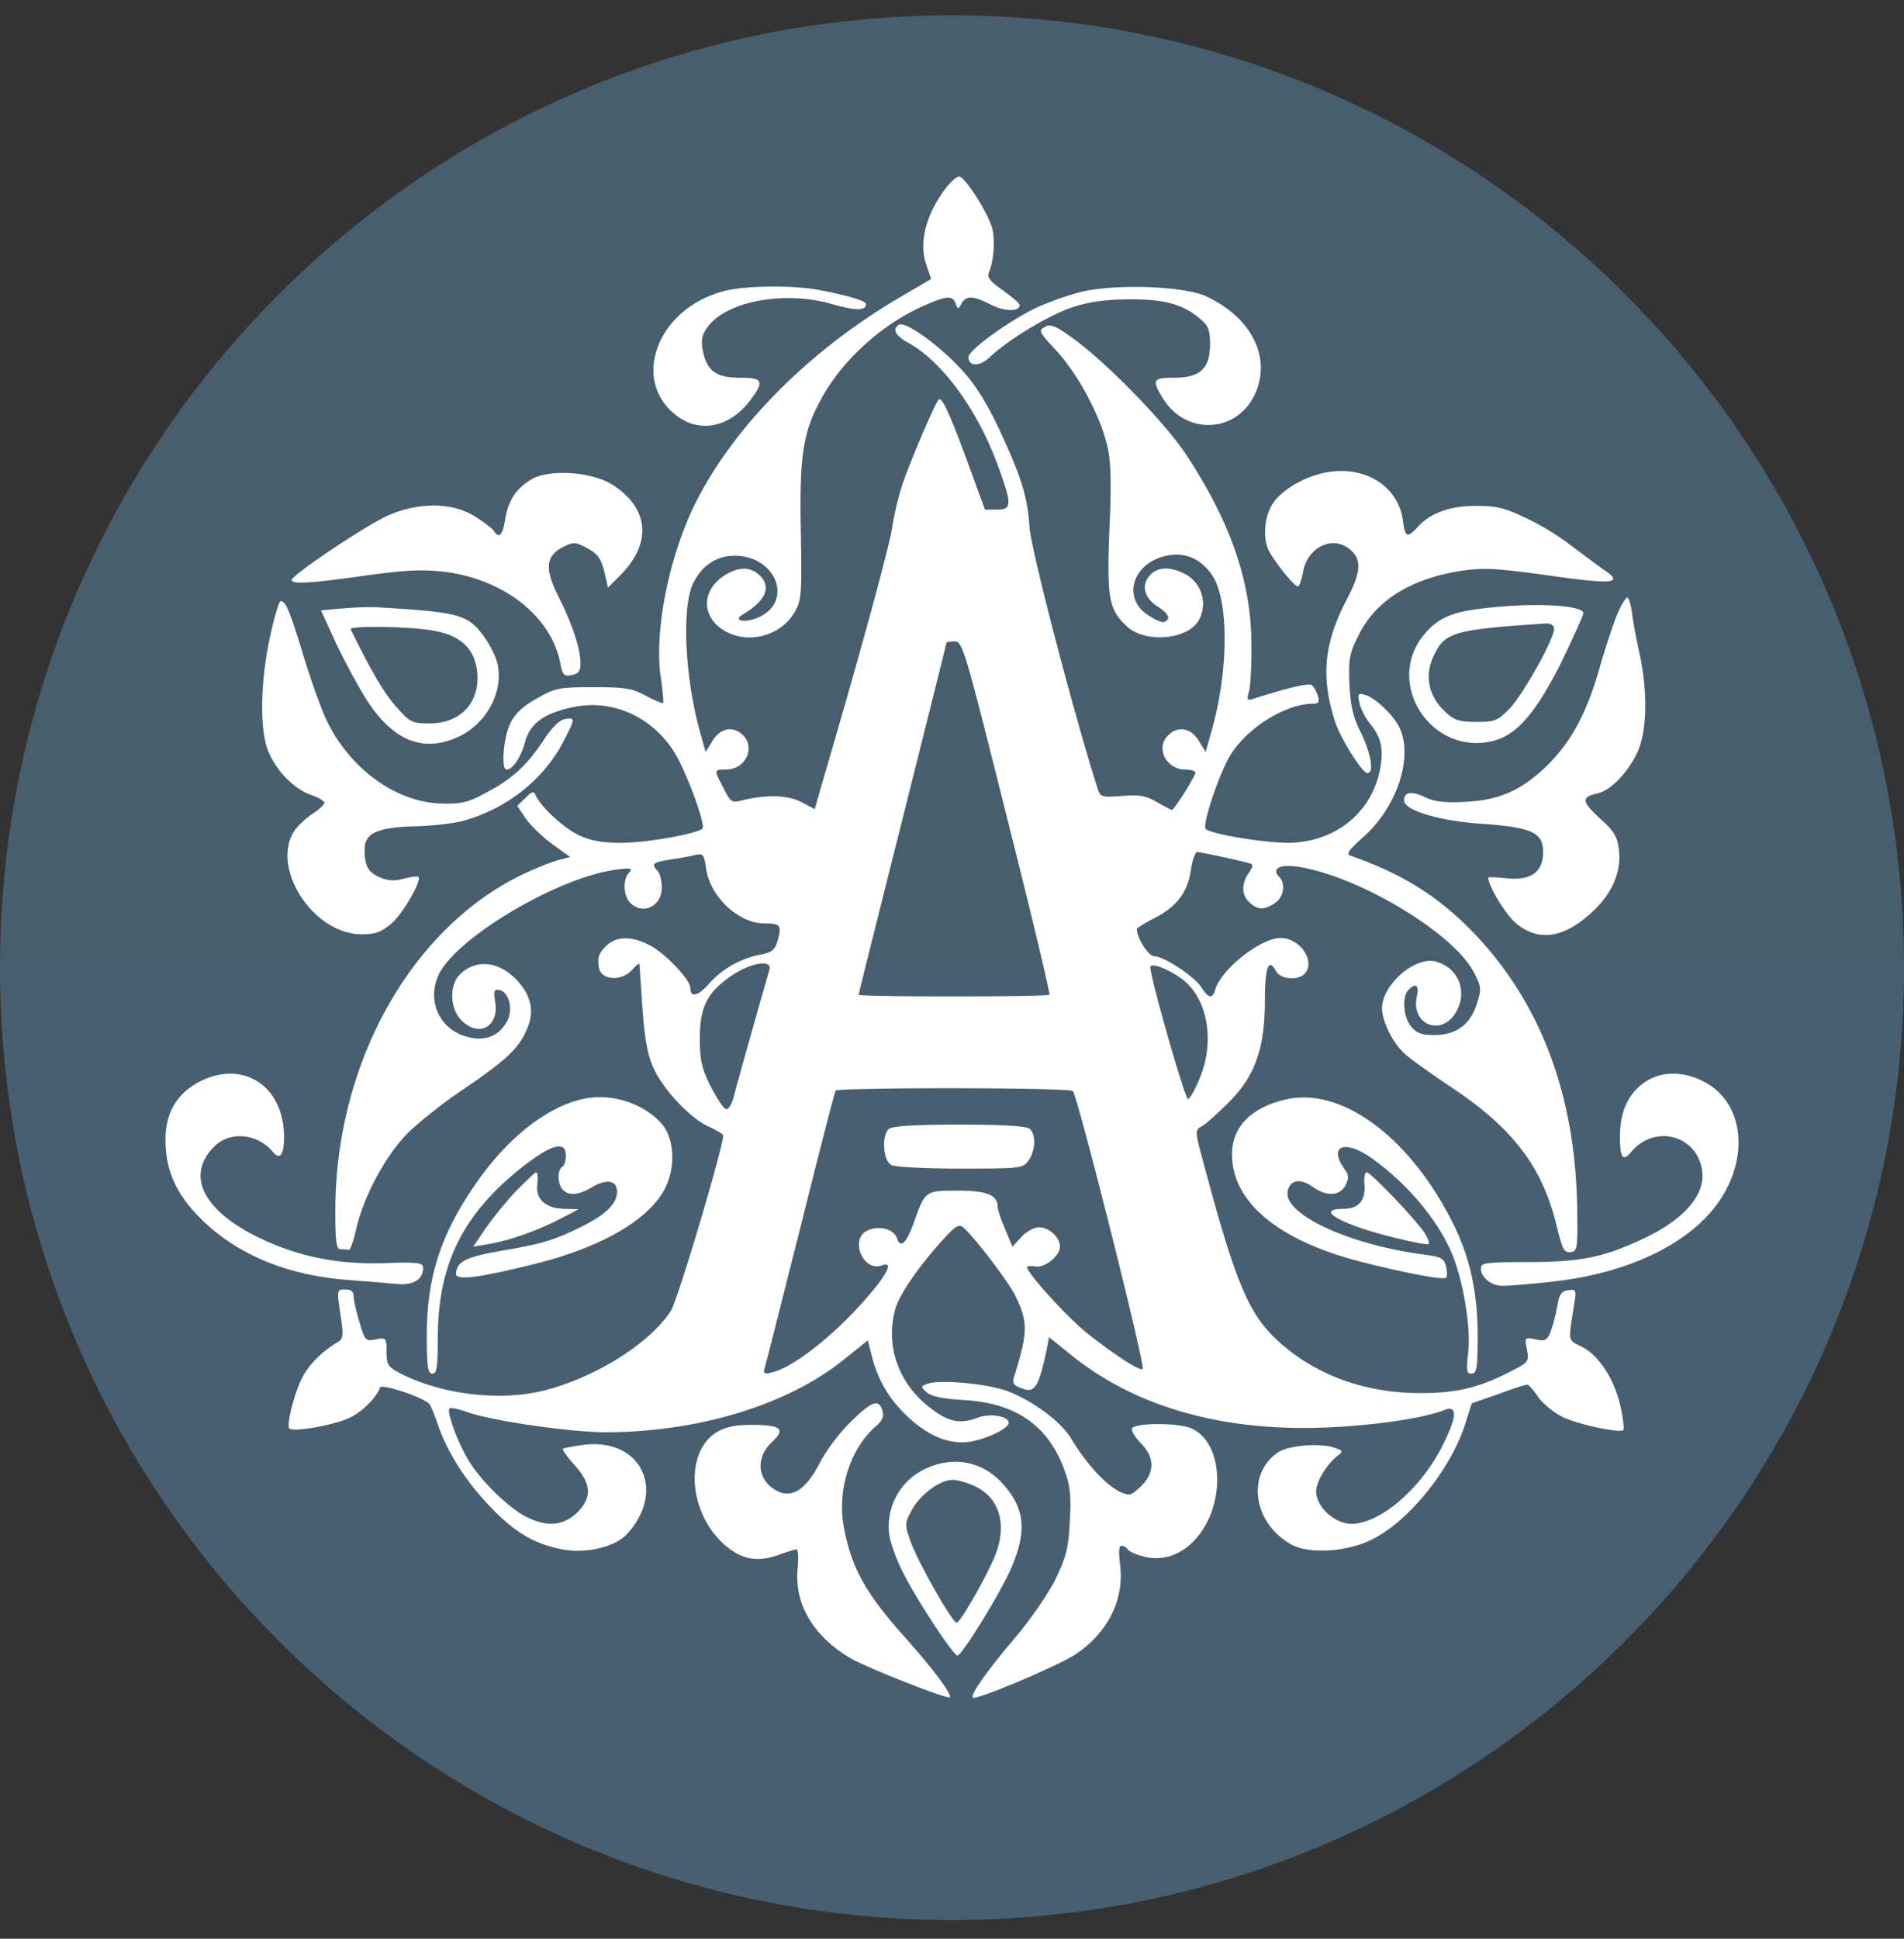 <svg xmlns="http://www.w3.org/2000/svg" width="56" height="57" fill="none" viewBox="0 0 56 57"><rect x="0" y="0" width="56" height="57" fill="#333333" stroke="none"/><g clip-path="url(#a)"><path fill="url(#b)" d="M56 28.45c0-15.465-12.536-28-28-28s-28 12.535-28 28c0 15.463 12.536 28 28 28s28-12.537 28-28"/><path fill="#fff" d="M27.817 5.532c-.592.786-.797 1.604-.57 2.26l.14.41-.991.581c-2.605 1.54-4.79 3.736-5.92 5.964-.786 1.56-1.238 3.767-1.045 5.145.065.41.086.754.076.775-.022.022-.259-.075-.517-.215-.398-.215-.624-.248-1.54-.248-.99 0-1.119.022-1.646.323-.399.216-.646.442-.786.722-.205.398-.29 1.378-.119 1.378.183 0 .431-.377.55-.83.15-.548.591-.85 1.485-1.022 1.12-.204 2.25.312 2.895 1.335.345.549.937 2.142.83 2.25-.173.161-1.658.42-2.401.42-.538 0-.893-.065-1.238-.227-.452-.215-1.141-.86-1.27-1.184-.043-.118-.108-.097-.29.086l-.249.237.248.366c.13.194.485.538.775.754l.538.387-.312.076c-.161.043-.56.193-.872.333-3.401 1.507-5.726 5.555-5.726 10 0 .926.032 1.12.161 1.12.086 0 .194.01.237.022.032.021.14-.259.215-.614.215-.937.84-2.12 1.475-2.777.301-.312 1.055-.915 1.68-1.335 1.27-.861 1.635-1.206 1.872-1.776.226-.517.119-.98-.301-1.432-.538-.57-1.217-.624-1.68-.161-.312.312-.29 1.011.054 1.345.506.517 1.11.183.99-.538-.053-.323-.032-.387.12-.355.29.054.419.581.225.925-.237.431-.646.593-1.162.453-.786-.205-1.174-.98-.883-1.744.409-1.087 3.51-2.95 5.275-3.176.409-.054.473-.032.366.086-.194.194-.173.69.032.894.377.377.947.086.925-.474 0-.194-.064-.409-.118-.463-.194-.194-.14-.258.29-.323.216-.032.55-.086.733-.129.323-.075.334-.064.398.366.108.829.947 1.626 1.712 1.626.473 0 .516.053.398.495-.086.28-.162.355-.495.42a2.73 2.73 0 0 0-1.529.86c-.323.367-.549.42-.549.12 0-.238-.753-1.034-1.195-1.25-.527-.28-.968-.269-1.26 0-.236.227-.279.345-.236.646.054.377.646.43.969.087.118-.13.215-.216.226-.183 0 .021.043.602.086 1.28.065.894.15 1.378.312 1.744.29.657 1.087 1.507 1.636 1.755.237.108.431.226.431.258-.01.377-1.335 4.834-1.54 5.156-.602.948-2.228 1.97-3.735 2.347-1.291.323-2.992.119-4.209-.495-.376-.204-.42-.258-.42-.646 0-.409-.01-.42-.312-.366-.301.065-.322.043-.484-.506-.097-.312-.172-.656-.172-.764 0-.13-.076-.194-.248-.194-.247 0-.247.01-.14.721.097.646.086.732-.086.83-.452.268-.84.656-1.033 1.033-.237.452-.463 1.367-.388 1.496.086.13 1.367-.097 1.809-.323.366-.183.775-.603.86-.872.044-.13 1.336.302 1.465.495.043.065.161.355.258.646.29.807.818 1.636 1.54 2.38.72.753 1.302 1.086 2.12 1.237.678.13 1.54-.075 1.884-.452 1.163-1.27.42-2.82-1.249-2.627-.323.043-.613.097-.635.119-.032.021.13.247.345.484.505.56.516.969.053 1.41-.409.377-.882.41-1.496.097-.538-.28-1.41-1.14-1.733-1.744-.301-.527-.592-1.356-.506-1.431.032-.033.248.01.495.096.743.27 3.068.603 4.123.603 2.713-.01 5.34-.807 6.986-2.142l.7-.56.118.463c.194.754.539 1.314 1.12 1.841.613.549 1.227.775 1.808.667.506-.096 1.098-.387 1.098-.548 0-.194-.56-.291-.904-.151-.549.204-.883.129-1.464-.334-.904-.721-1.27-1.83-.958-2.896.13-.42.71-1.26 1.421-2.034.334-.366.441-.43.56-.334.312.258 1.324 1.583 1.528 1.992.388.785.388 1.087-.021 2.39-.065.204-.022.269.226.355.387.15.495-.033.743-1.206l.053-.301.668.538c1.884 1.518 4.435 2.239 7.449 2.12 1.42-.053 2.928-.28 3.488-.505.409-.173.409.15-.011 1-.635 1.292-1.852 2.336-2.702 2.336-.484 0-1.033-.495-1.033-.947 0-.301.301-.796.645-1.065.14-.108.14-.14-.053-.205-.41-.172-1.378-.097-1.701.108-.969.645-.743 2.12.409 2.734.506.258 1.55.204 2.271-.13 1.098-.505 2.368-2.055 2.81-3.422l.194-.614.775-.27c.42-.16.807-.28.86-.28.044 0 .184.162.313.356.13.183.441.452.7.581.44.227 1.711.496 1.808.399.032-.033 0-.323-.075-.668-.173-.796-.614-1.507-1.13-1.776-.442-.226-.42-.107-.227-1.324.054-.355.033-.377-.193-.344-.194.021-.259.129-.313.463-.043.236-.129.57-.193.742-.108.27-.162.302-.453.237-.312-.064-.322-.054-.247.302.064.366.043.376-.506.656-.926.474-1.582.624-2.626.624-1.669 0-3.133-.548-4.231-1.571-.829-.775-1.216-1.712-2.12-5.081-.28-1.033-.291-1.076-.097-1.184.118-.054.473-.377.796-.7.786-.775 1.076-1.604 1.076-3.014 0-.969.108-1.26.323-.861.13.248.636.29.84.086.345-.344-.118-1.055-.7-1.055-.58 0-1.722.894-1.916 1.497-.086.3-.204.29-.42-.054-.215-.323-1.097-.905-1.377-.905-.173 0-.517-.538-.517-.807 0-.021.237-.172.527-.323.646-.323.98-.764 1.066-1.432.043-.28.13-.505.183-.505.13.01 1.346.269 1.54.333.118.032.107.086-.022.28-.226.323-.215.657.021.872.248.226.442.226.754.01.258-.171.312-.57.118-.764-.236-.236.011-.376.539-.3 1.776.268 4.553 1.926 5.177 3.089.237.452.237.506.097.947-.194.613-.613.915-1.248.915-.377 0-.528-.054-.69-.259-.225-.28-.268-.872-.075-1.065.226-.226.323-.14.248.194-.183.85.764 1.194 1.173.42.323-.604.032-1.282-.624-1.454-.614-.15-1.572.689-1.572 1.378 0 .377.323 1.033.668 1.335.129.129.764.581 1.41 1.012 1.808 1.216 2.648 2.336 3.068 4.09.161.646.215.754.398.732.205-.032.215-.108.194-1.378-.065-3.23-1.055-5.888-2.96-7.922-1.045-1.11-2.132-1.809-3.682-2.347-.161-.054-.108-.14.366-.57 1.001-.894 1.475-2.39 1.033-3.24-.193-.367-.7-.84-.99-.927-.204-.064-.226-.032-.172.227.032.172.172.44.301.602.323.388.41.722.323 1.27-.215 1.335-1.313 2.24-2.723 2.25-.71 0-2.272-.258-2.422-.409-.097-.097.301-1.345.645-2.023.442-.862 1.658-1.658 2.52-1.658.16 0 .193-.054.129-.248-.043-.129-.119-.269-.183-.301-.087-.065-.786.107-1.723.409-.172.054-.183.021-.107-.248.043-.172.075-.818.064-1.442-.021-1.809-.635-3.542-1.916-5.49-.613-.926-2.26-2.627-3.262-3.37-.57-.42-.72-.484-.893-.387-.205.108-.172.15.366.732.624.69 1.27 1.895 1.475 2.799.097.409.118 1.098.054 2.433-.076 2.023-.022 2.336.516 2.842.55.506 1.809.387 2.12-.194a.99.99 0 0 0-.43-1.357c-.42-.215-.785-.204-1.011.043-.27.302-.173.668.226.926.333.205.398.377.183.452-.065.022-.28-.075-.485-.215-.71-.474-.463-1.432.43-1.7.604-.184 1.131.02 1.486.559.485.743.474 2.831-.043 4.607l-.161.57-.205-.333c-.226-.377-.613-.441-.893-.161-.388.376-.065 1.012.506 1.012.161 0 .29.043.29.086 0 .107-.624 1.098-.689 1.098-.032 0-.226-.108-.441-.227-.312-.183-.506-.226-1.023-.183-.635.044-.646.044-.742-.28-.732-2.314-1.927-6.932-1.981-7.6-.065-.957-.248-1.517-.937-2.992-.387-.796-.7-1.28-1.14-1.743-.668-.7-1.583-1.346-1.766-1.238-.204.129-.108.322.27.527 1 .549 2.044 1.97 2.647 3.628.41 1.13.41 1.28-.032 1.28h-.355l-.539-1.474c-.516-1.4-.742-1.873-.828-1.755-.119.14-.85 1.863-1.045 2.444-.129.366-.269.98-.322 1.345-.087.56-.99 3.876-2.067 7.525l-.205.721-.409-.215c-.398-.205-1.055-.216-1.765-.033-.259.065-.312.033-.506-.366-.29-.549-.29-.549.075-.549.56 0 .872-.635.495-1.011-.28-.28-.667-.216-.893.161l-.205.334-.161-.57c-.452-1.615-.55-3.693-.205-4.393.27-.538.7-.818 1.249-.807 1.173.021 1.69 1.302.721 1.787-.398.204-.85.14-.506-.065.657-.387.84-.796.506-1.13-.29-.29-.646-.28-1.087.01-.646.442-.635 1.196.022 1.594.689.42 1.668.172 2.077-.538.205-.345.215-.528.183-2.39-.043-2.218.065-2.906.592-3.865.614-1.14 1.776-2.195 2.982-2.734.721-.323.883-.333.98-.086.064.183.075.183.172 0 .14-.237.333-.237.86.033.4.204.851.215.851.01 0-.043-.226-.237-.495-.43-.377-.259-.473-.388-.409-.528.13-.301.183-.86.108-1.248-.086-.42-.808-1.572-.99-1.572-.065 0-.248.161-.388.344m1.797 18.494c.722 2.852 1.281 5.2 1.25 5.22-.065.065-5.61.065-5.61 0 0-.02.582-2.357 1.293-5.177.71-2.831 1.291-5.156 1.291-5.178 0-.01.108-.032.248-.032.226 0 .301.269 1.529 5.167m-6.986 4.489c-.107.366-.915 3.207-1.033 3.67-.065.28-.172.453-.248.42-.075-.021-.269-.323-.452-.678-.258-.517-.312-.775-.312-1.389 0-.936.215-1.367.947-1.862.582-.387 1.195-.473 1.098-.161m12.121.258c.775.56 1.001 1.862.517 2.971-.13.312-.28.57-.323.57-.097 0-1.173-3.788-1.109-3.896.054-.108.528.075.915.355m-3.197 3.305c.13.097 2.142 8.084 2.056 8.17-.075.075-.743-.355-1.614-1.033-.56-.442-1.787-1.777-1.787-1.96 0-.032.107-.043.247-.021.27.054.721-.312.721-.581 0-.27-.323-.57-.613-.57-.14 0-.377.128-.517.28l-.269.29-.215-.517c-.119-.27-.216-.57-.216-.646 0-.355-.322-.484-1.173-.484-.947 0-.958.01-1.26.84-.236.688-.42.882-.527.57-.086-.28-.527-.398-.872-.237-.538.237-.129 1.238.43 1.023.334-.13.173.236-.419.915-.947 1.108-2.164 2.067-2.799 2.228-.247.065-.28.043-.237-.13.043-.118.506-1.97 1.055-4.133.538-2.163 1.001-3.961 1.034-4.015.064-.097 6.835-.097 6.975.01"/><path fill="#fff" d="M26.138 33.195c-.216.215-.162.926.075 1.055.13.064.99.107 2.045.107 1.766 0 1.83-.01 1.992-.236.204-.291.226-.743.043-.926-.086-.086-.71-.13-2.078-.13s-1.991.044-2.077.13M21.272 8.565c-1.948.516-2.734 2.626-1.367 3.66.689.527 1.582.333 2.174-.474.41-.549.356-.646-.323-.646-.7 0-.968-.204-1.087-.807-.054-.302-.021-.463.14-.678.55-.765 2.25-1.077 3.628-.69.71.205 1.033.216 1.033.012 0-.097-.506-.248-1.4-.42-.753-.14-2.195-.13-2.798.043M31.821 8.575a9 9 0 0 0-1.367.484c-.829.41-1.97 1.238-1.97 1.443 0 .28.334.28.625 0 .549-.517 1.69-1.206 2.39-1.454.516-.172.957-.236 1.668-.247 1.066-.01 1.614.14 2.099.549.28.226.323.344.323.775 0 .71-.29.98-1.055.98-.624 0-.667.064-.334.602.657 1.077 2.11 1.044 2.68-.054.539-1.076-.02-2.282-1.377-2.928-.646-.312-2.605-.387-3.682-.15M38.883 13.916c-.625.151-1.227.528-1.464.915-.237.377-.28 1.012-.097 1.367.183.345.743 1.044.85 1.044.043 0 .108-.183.151-.409.108-.688.786-1.076 1.292-.742.441.29.452.667.01 1.507-.688 1.302-.785 2.314-.355 3.627.151.474.797 1.507.948 1.507.204 0 .107-.57-.183-1.173-.237-.463-.312-.797-.345-1.442-.032-.732 0-.905.259-1.421.495-1.023 1.517-1.669 2.981-1.906.7-.107 1.034-.086 2.551.119 2.003.29 2.304.247 1.669-.172a67 67 0 0 1-.958-.71 7.4 7.4 0 0 0-1.292-.787c-.624-.301-.872-.366-1.485-.366-.775 0-1.346.205-1.733.635-.291.313-.356.291-.42-.204-.14-1.055-1.195-1.669-2.38-1.389M15.6 14.11c-.442.28-.647.603-.744 1.163-.064.462-.183.57-.323.344-.032-.065-.29-.258-.56-.43-.645-.41-1.603-.431-2.508-.054-.592.236-2.874 1.765-2.884 1.916-.011.14.602.097 2.185-.13 1.195-.161 1.658-.183 2.314-.107 1.766.226 3.143 1.324 3.402 2.702.064.334.107.377.334.334.193-.033.258-.119.258-.345 0-.43-.248-1.173-.657-1.98-.409-.819-.366-1.195.172-1.454.28-.14.356-.13.69.054.3.161.398.301.494.678l.108.474.366-.366c.926-.926.85-1.949-.204-2.638-.614-.409-1.916-.495-2.444-.161M47.559 18.073c-.118.29-.344.98-.506 1.54-.366 1.313-.829 2.174-1.518 2.863-.764.753-1.41 1.044-2.422 1.098-.624.032-.925 0-1.205-.14-.399-.183-.614-.15-.614.097 0 .29 1.012.603 2.293.689 1.475.107 1.798.258 1.798.829 0 .58-.345.84-1.045.775-.312-.033-.57-.043-.57-.022 0 .237.495 1.055.796 1.324.657.57 1.421.474 2.261-.312.592-.538.872-1.206.786-1.84-.043-.378-.15-.55-.56-.916-.538-.495-.549-.624-.064-.732.387-.086.904-.624 1.184-1.238.269-.603.29-1.765.053-2.852-.096-.42-.193-.958-.226-1.217-.032-.247-.096-.452-.14-.452-.043 0-.183.226-.301.506M7.935 18.75c-.29 1.377-.302 2.788-.022 3.39.248.57.775 1.077 1.249 1.238.204.065.377.172.377.226s-.162.205-.366.334c-.205.14-.453.377-.539.527-.656 1.11.603 3.004 2.003 3.004.409 0 .58-.065.882-.323.345-.302.894-1.26.786-1.367-.032-.022-.226 0-.42.053-.269.076-.473.065-.7-.032-.355-.15-.462-.344-.462-.818 0-.484.366-.656 1.474-.689.528-.01 1.163-.086 1.432-.161 1.281-.356 2.38-1.227 2.95-2.347.344-.667.344-.689.043-.646-.151.022-.377.237-.592.56-.506.775-.948 1.195-1.69 1.582-.56.313-.754.356-1.346.345-1.324-.033-2.67-.99-3.37-2.411-.16-.323-.462-1.163-.677-1.863-.41-1.356-.539-1.679-.69-1.679-.053 0-.193.484-.322 1.077"/><path fill="#fff" d="m10.055 17.89-.613.054.441.968c.248.528.668 1.303.937 1.723.764 1.152 1.636 1.496 2.648 1.033.818-.366 1.335-1.292 1.173-2.11-.032-.204-.215-.57-.387-.818-.485-.678-.743-.743-3.1-.882-.27-.022-.765 0-1.099.032m2.66.646c.796.129 1.226.506 1.313 1.162.118.926-.453 1.572-1.4 1.572-.506 0-.57-.032-.98-.495-.355-.399-.732-1.044-1.334-2.272-.054-.107 1.636-.096 2.4.033M43.522 17.899c-.86.107-1.238.29-1.625.743-1.216 1.442.215 3.627 2.056 3.132.678-.183 1.249-.861 1.98-2.325.345-.721.636-1.356.636-1.42 0-.248-1.561-.324-3.047-.13m2.186.592c0 .301-.894 1.895-1.292 2.325-.366.377-.442.41-.99.41-.507 0-.646-.044-.926-.302-.474-.452-.603-1.023-.355-1.593.333-.743.56-.819 3.326-1.001.15 0 .237.053.237.16M5.9 31.785c-.7.355-1.044.936-1.033 1.755.01.947.355 1.647 1.162 2.41 1.077 1.002 2.53 1.572 4.306 1.69.474.033 1.077.087 1.324.108.485.054.786-.129.786-.462 0-.162-.13-.183-1.076-.151-1.389.054-2.584-.183-3.725-.732-1.68-.807-2.196-1.852-1.335-2.702.452-.452 1.27-.377 1.712.161.215.259.334.097.334-.452-.011-1.474-1.185-2.25-2.455-1.625M48.388 31.809c-.495.333-.743.861-.743 1.604 0 .635.086.753.334.452.614-.743 1.744-.56 2.034.334.27.807-.376 1.625-1.765 2.26-1.13.517-1.776.646-3.315.646-1.217 0-1.378.022-1.378.183 0 .27.301.517.645.517.173 0 .819-.054 1.421-.119 1.927-.204 3.574-.882 4.543-1.883 1.335-1.368 1.281-3.36-.097-4.026-.592-.291-1.216-.28-1.68.032M17.182 32.303c-1.098.226-2.293 1.173-3.24 2.572-.991 1.453-1.39 2.691-1.39 4.403 0 .915.033 1.109.162 1.109.13 0 .162-.183.162-1.034 0-2.163.72-3.638 2.454-5.016.872-.689 1.313-.818 1.313-.366 0 .15-.043.302-.107.334-.151.097-.14.516.021.678.183.183.452.161.872-.086.42-.248.721-.194.721.15-.01.345-.323.657-1.033 1.012-.829.41-1.184.517-2.411.722-1.001.172-1.292.322-1.292.678 0 .194.7.107 2.368-.312 2.013-.506 3.434-1.367 3.832-2.326.259-.592.194-1.367-.129-1.754-.517-.614-1.485-.937-2.303-.764M37.817 32.324c-1.023.237-1.582.807-1.582 1.615 0 1.4 1.356 2.53 3.778 3.154 1.303.333 2.444.549 2.519.473.032-.032.032-.183 0-.333-.065-.237-.15-.28-.624-.345-2.207-.28-4.166-1.184-4.037-1.862.064-.334.366-.388.71-.15.431.311.808.3.99-.022.108-.216.108-.302-.042-.506-.463-.668.032-.85.807-.302 1.141.808 2.1 2.003 2.454 3.036.302.872.474 2.067.388 2.723-.054.485-.043.582.097.582s.172-.14.183-.678c.043-1.637-.194-2.756-.83-3.951-1.27-2.411-3.218-3.8-4.81-3.434"/><path fill="#fff" d="M15.169 35.025c-.291.312-.69.807-.894 1.098l-.355.527.463-.075c.581-.097 1.42-.388 2.099-.743l.538-.28-.377-.01c-.581 0-.893-.27-.84-.71.022-.205.011-.367-.032-.367-.032 0-.301.258-.603.56M40.132 34.831c.032.474-.173.71-.625.71-.883 0-.032.475 1.518.851.517.13.969.215 1.001.183.022-.032-.032-.183-.13-.334-.257-.387-1.581-1.776-1.7-1.776-.054 0-.086.162-.064.366M27.268 40.688c-.194.075-.194.086 0 .258.129.108.473.183 1.066.215 1.528.086 2.475.732 2.96 2.024.183.495.215.753.172 1.54-.043.817-.108 1.054-.43 1.722-.216.43-.754 1.205-1.195 1.722-.819.958-1.314 1.668-1.228 1.744.087.086 2.487-.926 3.015-1.27.958-.636 1.453-1.626 1.313-2.66-.043-.354-.033-.537.043-.537.064 0 .14.043.183.107.032.054.237.15.452.205.57.161 1.152-.043 1.582-.55.872-1.022.775-2.82-.172-3.218-.377-.161-1.572-.161-1.722-.01-.054.053.043.236.226.43.42.409.441.85.064 1.249-.14.15-.312.28-.376.28-.42 0-1.141-.69-1.712-1.637-.29-.495-1.13-1.12-1.873-1.4-.592-.225-2.034-.354-2.368-.214M25.007 41.817c-.323.312-.732.861-.915 1.227-.387.754-.807 1.023-1.248.786-.57-.301-.636-.969-.151-1.421.43-.398.301-.517-.614-.517-.463 0-.753.065-1 .215-.959.593-.83 2.38.236 3.316.484.42.947.517 1.56.301.26-.096.507-.172.55-.172.054 0 .064.28.032.614-.086 1.012.485 1.959 1.55 2.583.495.29 2.853 1.217 2.928 1.152.076-.075-.495-.84-1.227-1.658-1.249-1.388-1.668-2.131-1.894-3.369-.194-1.076.193-2.293.947-2.939.194-.172.247-.29.194-.463-.108-.355-.313-.28-.948.345"/><path fill="#fff" d="M27.236 43.175a1.865 1.865 0 0 0-1.077 1.98c.043.248.226.743.41 1.099.408.807 1.474 2.422 1.592 2.422.13 0 1.26-1.841 1.561-2.53.495-1.12.43-1.798-.237-2.53-.58-.645-1.431-.818-2.25-.44m1.431.517c.764.355.98 1.184.56 2.142-.301.678-.99 1.873-1.087 1.873-.13 0-1.13-1.765-1.346-2.358-.194-.538-.183-.56.022-.947.247-.463.829-.893 1.205-.893.151 0 .442.086.646.183"/></g><defs><linearGradient id="b" x1="28" x2="28" y1=".449" y2="56.449" gradientUnits="userSpaceOnUse"><stop stop-color="#475e6f"/><stop offset="1" stop-color="#475f70"/></linearGradient><clipPath id="a"><path fill="#fff" d="M0 .45h56v56H0z"/></clipPath></defs></svg>